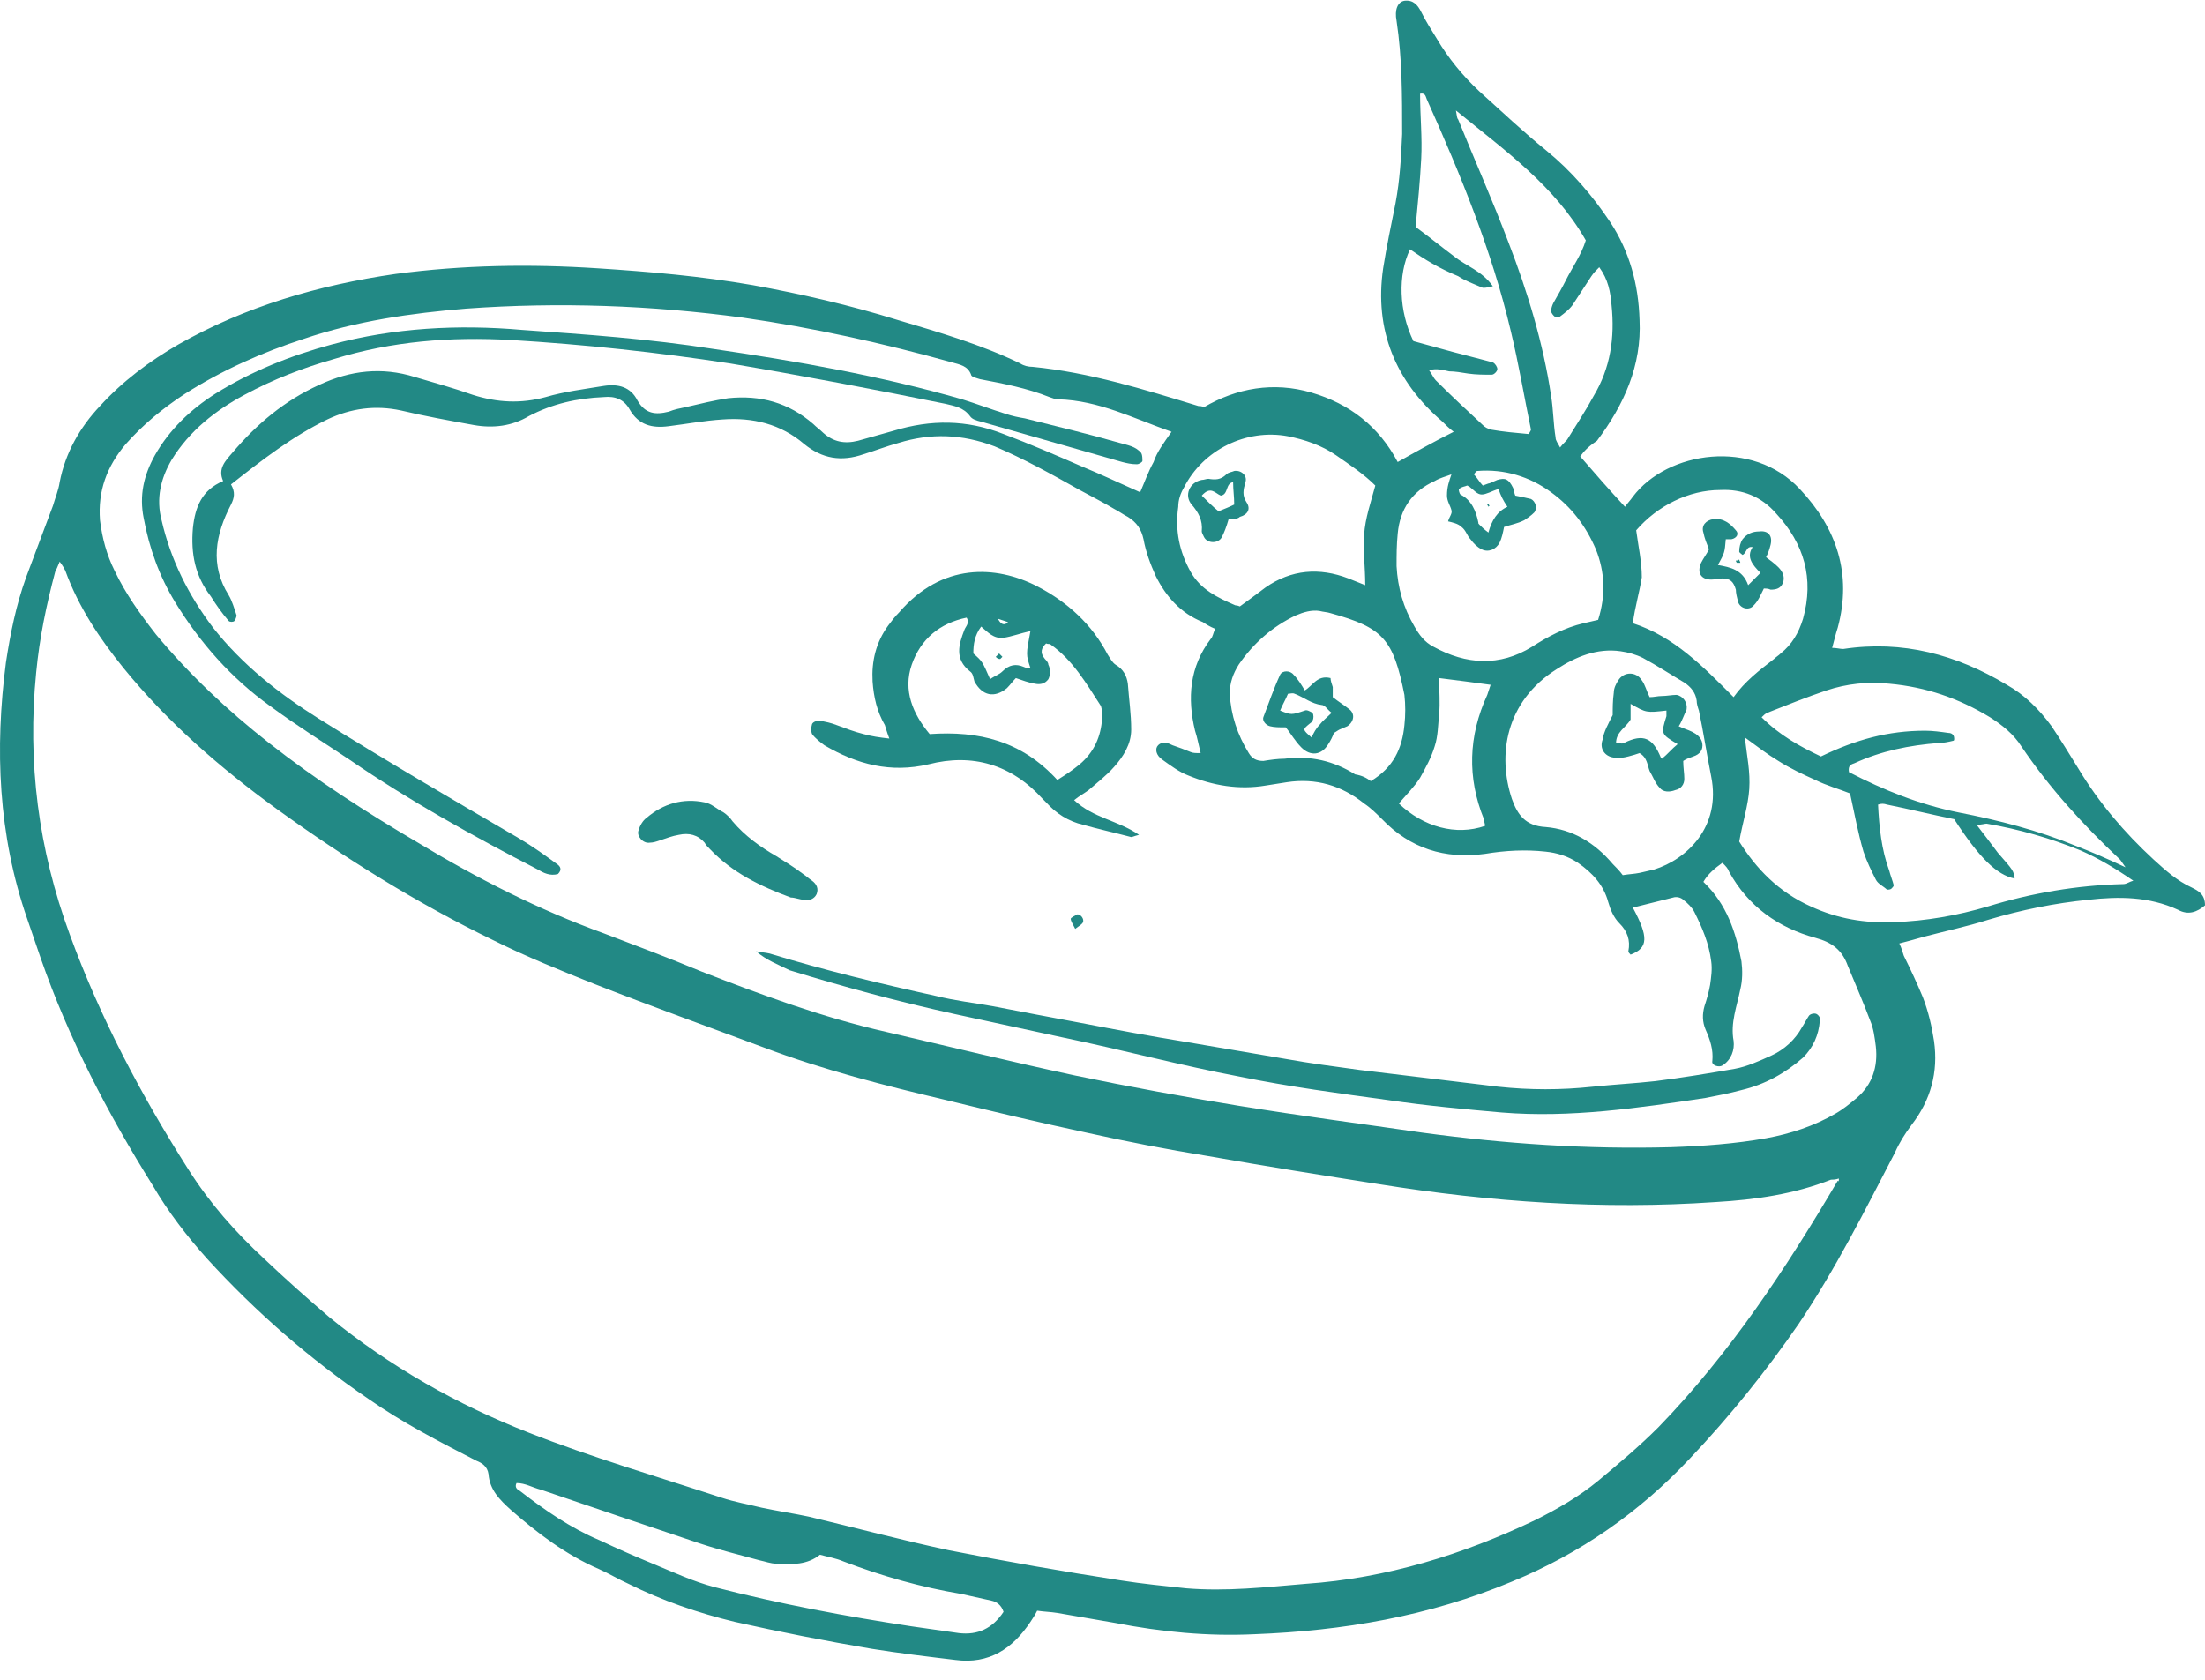<?xml version="1.0" encoding="UTF-8"?> <svg xmlns="http://www.w3.org/2000/svg" width="84" height="64" viewBox="0 0 84 64" fill="none"> <path d="M60.199 17.39C60.753 18.03 61.308 18.669 61.905 19.309C61.99 19.181 62.118 19.053 62.203 18.925C63.526 17.177 66.767 16.707 68.559 18.627C69.967 20.12 70.564 21.869 70.009 23.916C69.924 24.172 69.881 24.385 69.796 24.684C69.967 24.684 70.094 24.726 70.222 24.726C72.483 24.385 74.531 24.94 76.45 26.091C77.133 26.475 77.687 27.03 78.156 27.67C78.498 28.181 78.839 28.736 79.18 29.29C79.948 30.57 80.929 31.722 82.038 32.745C82.507 33.172 82.934 33.556 83.488 33.812C83.744 33.94 84 34.068 84 34.494C83.701 34.75 83.36 34.878 82.976 34.665C81.867 34.153 80.716 34.153 79.564 34.281C78.284 34.409 77.005 34.665 75.725 35.049C74.915 35.305 74.104 35.475 73.294 35.689C72.995 35.774 72.697 35.859 72.355 35.945C72.441 36.115 72.483 36.286 72.526 36.414C72.782 36.926 73.038 37.48 73.251 37.992C73.464 38.547 73.592 39.101 73.677 39.656C73.848 40.85 73.55 41.916 72.824 42.855C72.569 43.196 72.355 43.537 72.185 43.921C71.033 46.139 69.924 48.357 68.516 50.447C67.279 52.239 65.914 53.945 64.379 55.566C62.459 57.613 60.199 59.191 57.597 60.258C54.44 61.58 51.156 62.135 47.786 62.263C45.995 62.348 44.246 62.177 42.497 61.836C41.772 61.708 41.004 61.58 40.279 61.452C40.023 61.41 39.81 61.41 39.511 61.367C39.426 61.538 39.34 61.665 39.255 61.793C38.573 62.817 37.677 63.414 36.397 63.244C35.331 63.116 34.264 62.988 33.198 62.817C31.449 62.519 29.7 62.177 27.994 61.793C26.587 61.452 25.222 60.983 23.942 60.343C23.558 60.172 23.217 59.959 22.833 59.789C21.553 59.234 20.487 58.424 19.463 57.528C19.037 57.144 18.653 56.76 18.61 56.163C18.568 55.864 18.354 55.736 18.141 55.651C16.733 54.926 15.326 54.201 14.046 53.305C11.786 51.77 9.738 49.978 7.904 47.973C7.136 47.12 6.411 46.182 5.814 45.158C4.108 42.428 2.615 39.57 1.548 36.499C1.378 35.987 1.207 35.518 1.036 35.006C-0.073 31.807 -0.201 28.523 0.226 25.238C0.397 24.129 0.61 23.063 0.994 21.997C1.335 21.101 1.676 20.162 2.018 19.267C2.103 18.968 2.231 18.669 2.273 18.371C2.487 17.262 3.041 16.281 3.809 15.47C4.662 14.532 5.686 13.764 6.795 13.124C9.354 11.674 12.127 10.864 15.07 10.437C17.629 10.096 20.189 10.053 22.79 10.224C24.753 10.352 26.715 10.522 28.677 10.864C30.554 11.205 32.388 11.631 34.179 12.186C35.757 12.655 37.378 13.124 38.871 13.849C38.999 13.935 39.17 13.977 39.34 13.977C41.516 14.191 43.563 14.831 45.653 15.47C45.696 15.47 45.781 15.47 45.867 15.513C47.104 14.788 48.511 14.532 49.962 14.958C51.412 15.385 52.521 16.238 53.246 17.603C53.928 17.219 54.611 16.835 55.379 16.451C55.208 16.323 55.08 16.195 54.952 16.067C53.161 14.532 52.35 12.57 52.691 10.224C52.819 9.413 52.99 8.603 53.161 7.75C53.331 6.854 53.374 6.001 53.416 5.105C53.416 3.655 53.416 2.205 53.203 0.797C53.118 0.371 53.246 0.072 53.502 0.029C53.843 -0.013 54.014 0.2 54.142 0.456C54.312 0.797 54.526 1.138 54.739 1.48C55.165 2.205 55.72 2.887 56.36 3.484C57.213 4.252 58.023 5.02 58.919 5.745C59.857 6.513 60.668 7.451 61.35 8.475C62.075 9.584 62.417 10.821 62.459 12.186C62.545 13.935 61.862 15.428 60.838 16.793C60.455 17.049 60.327 17.219 60.199 17.39ZM70.052 44.902C69.924 44.945 69.839 44.945 69.753 44.945C68.346 45.499 66.853 45.712 65.36 45.798C61.052 46.096 56.786 45.798 52.521 45.115C50.345 44.774 48.213 44.433 46.037 44.049C44.459 43.793 42.923 43.495 41.388 43.153C39.596 42.769 37.805 42.343 36.056 41.916C33.71 41.362 31.364 40.765 29.103 39.911C26.928 39.101 24.795 38.333 22.62 37.48C21.34 36.968 20.061 36.456 18.781 35.817C15.88 34.409 13.15 32.703 10.549 30.826C8.373 29.248 6.368 27.499 4.705 25.451C3.809 24.343 2.999 23.148 2.487 21.741C2.444 21.655 2.401 21.57 2.273 21.399C2.188 21.613 2.145 21.698 2.103 21.783C1.762 23.063 1.506 24.3 1.378 25.622C1.036 29.035 1.463 32.362 2.657 35.603C3.809 38.76 5.387 41.746 7.179 44.561C7.989 45.84 8.97 46.95 10.079 47.973C10.89 48.741 11.7 49.466 12.553 50.191C14.857 52.068 17.416 53.518 20.146 54.585C22.535 55.523 25.008 56.248 27.482 57.059C27.994 57.229 28.506 57.315 29.018 57.443C29.615 57.571 30.212 57.656 30.809 57.784C32.601 58.21 34.35 58.68 36.141 59.063C38.317 59.49 40.492 59.874 42.71 60.215C43.521 60.343 44.374 60.428 45.184 60.514C46.72 60.642 48.213 60.471 49.748 60.343C52.819 60.13 55.72 59.234 58.492 57.912C59.346 57.485 60.156 57.016 60.881 56.419C61.649 55.779 62.459 55.097 63.184 54.371C65.914 51.556 68.047 48.315 70.009 44.987C70.052 45.03 70.052 44.987 70.052 44.902ZM44.63 16.451C43.179 15.94 41.857 15.257 40.322 15.214C40.194 15.214 40.108 15.172 39.98 15.129C39.127 14.788 38.231 14.617 37.336 14.447C37.208 14.404 36.994 14.361 36.994 14.276C36.867 13.935 36.568 13.892 36.269 13.807C33.667 13.082 30.98 12.485 28.293 12.101C24.795 11.631 21.297 11.503 17.757 11.759C15.667 11.93 13.577 12.229 11.572 12.911C9.994 13.423 8.458 14.105 7.051 15.001C6.198 15.556 5.43 16.195 4.79 16.921C4.065 17.774 3.724 18.712 3.809 19.821C3.894 20.504 4.065 21.143 4.364 21.741C4.79 22.636 5.345 23.404 5.942 24.172C7.221 25.707 8.672 27.072 10.25 28.309C12.041 29.717 13.961 30.954 15.923 32.106C18.184 33.471 20.53 34.665 23.004 35.561C24.241 36.03 25.478 36.499 26.715 37.011C29.018 37.907 31.321 38.76 33.753 39.314C36.141 39.869 38.573 40.466 40.961 40.978C43.009 41.404 45.099 41.788 47.189 42.13C49.535 42.513 51.838 42.812 54.184 43.153C57.341 43.58 60.455 43.793 63.654 43.708C64.891 43.665 66.085 43.58 67.279 43.367C68.218 43.196 69.114 42.897 69.924 42.428C70.222 42.258 70.478 42.044 70.734 41.831C71.332 41.319 71.545 40.637 71.46 39.869C71.417 39.528 71.374 39.186 71.246 38.888C70.99 38.205 70.692 37.523 70.393 36.798C70.18 36.2 69.796 35.902 69.156 35.731C67.749 35.347 66.597 34.537 65.872 33.215C65.829 33.087 65.744 33.001 65.616 32.873C65.317 33.087 65.061 33.3 64.891 33.599C65.786 34.452 66.128 35.518 66.341 36.627C66.384 36.968 66.384 37.352 66.298 37.693C66.17 38.333 65.914 38.973 66.042 39.656C66.085 39.997 65.957 40.381 65.616 40.594C65.488 40.679 65.189 40.594 65.232 40.423C65.275 39.997 65.147 39.613 64.976 39.229C64.848 38.93 64.848 38.632 64.933 38.333C65.019 38.077 65.104 37.779 65.147 37.523C65.189 37.224 65.232 36.926 65.189 36.627C65.104 35.945 64.848 35.347 64.549 34.75C64.464 34.58 64.293 34.409 64.123 34.281C64.037 34.196 63.867 34.153 63.739 34.196C63.227 34.324 62.715 34.452 62.203 34.58C62.801 35.689 62.801 36.115 62.118 36.371C62.075 36.328 62.033 36.286 62.033 36.243C62.118 35.817 61.99 35.475 61.691 35.177C61.478 34.964 61.35 34.665 61.265 34.366C61.094 33.727 60.668 33.257 60.113 32.873C59.729 32.617 59.303 32.49 58.876 32.447C58.108 32.362 57.341 32.404 56.573 32.532C55.037 32.745 53.715 32.319 52.649 31.21C52.435 30.997 52.222 30.783 51.966 30.613C51.113 29.93 50.132 29.632 49.023 29.802C48.767 29.845 48.469 29.888 48.213 29.93C47.189 30.101 46.208 29.93 45.269 29.546C44.928 29.418 44.587 29.163 44.288 28.949C44.032 28.779 43.99 28.523 44.118 28.395C44.288 28.224 44.502 28.309 44.672 28.395C44.928 28.48 45.142 28.565 45.355 28.651C45.44 28.693 45.568 28.693 45.739 28.693C45.653 28.352 45.611 28.096 45.525 27.84C45.227 26.603 45.312 25.409 46.123 24.343C46.208 24.257 46.208 24.129 46.293 23.959C46.08 23.873 45.952 23.788 45.824 23.703C44.971 23.361 44.416 22.722 44.032 21.954C43.819 21.485 43.649 21.015 43.563 20.546C43.478 20.162 43.307 19.906 42.966 19.693C42.795 19.608 42.625 19.48 42.454 19.395C42.028 19.139 41.601 18.925 41.132 18.669C40.066 18.072 38.999 17.475 37.89 17.006C36.653 16.537 35.459 16.494 34.222 16.878C33.753 17.006 33.326 17.177 32.9 17.305C32.047 17.603 31.321 17.475 30.639 16.921C29.743 16.153 28.677 15.897 27.525 15.982C26.843 16.025 26.16 16.153 25.478 16.238C24.838 16.323 24.326 16.195 23.985 15.598C23.771 15.214 23.43 15.086 23.004 15.129C21.98 15.172 21.041 15.385 20.146 15.854C19.506 16.238 18.781 16.323 18.056 16.195C17.117 16.025 16.179 15.854 15.283 15.641C14.302 15.428 13.364 15.556 12.468 15.982C11.146 16.622 9.994 17.518 8.8 18.456C8.97 18.755 8.928 18.968 8.8 19.224C8.202 20.376 7.989 21.527 8.714 22.679C8.842 22.892 8.928 23.191 9.013 23.447C9.013 23.489 8.97 23.617 8.928 23.66C8.885 23.703 8.757 23.703 8.714 23.66C8.458 23.361 8.245 23.063 8.032 22.722C7.435 21.954 7.264 21.101 7.349 20.12C7.435 19.309 7.691 18.669 8.501 18.328C8.288 17.859 8.586 17.56 8.842 17.262C9.781 16.153 10.847 15.257 12.169 14.66C13.364 14.105 14.558 13.977 15.795 14.361C16.52 14.575 17.288 14.788 18.013 15.044C18.951 15.342 19.847 15.385 20.786 15.129C21.511 14.916 22.236 14.831 23.004 14.703C23.558 14.617 24.027 14.745 24.283 15.257C24.582 15.769 24.966 15.812 25.478 15.684C25.691 15.598 25.904 15.556 26.117 15.513C26.672 15.385 27.184 15.257 27.738 15.172C28.975 15.044 30.042 15.342 30.98 16.153C31.108 16.281 31.236 16.366 31.364 16.494C31.748 16.835 32.174 16.921 32.686 16.793C33.156 16.665 33.582 16.537 34.051 16.409C35.459 15.982 36.824 15.982 38.231 16.537C39.255 16.921 40.236 17.347 41.217 17.774C41.942 18.072 42.667 18.413 43.435 18.755C43.606 18.371 43.734 17.987 43.947 17.603C44.075 17.219 44.331 16.878 44.63 16.451ZM71.545 30.655C71.588 31.509 71.673 32.362 71.971 33.172C72.014 33.343 72.099 33.556 72.142 33.727C72.142 33.769 72.099 33.812 72.057 33.855C72.014 33.897 71.929 33.897 71.886 33.897C71.758 33.769 71.545 33.684 71.46 33.513C71.289 33.172 71.118 32.831 70.99 32.447C70.777 31.722 70.649 30.997 70.478 30.229C70.052 30.058 69.583 29.93 69.156 29.717C68.687 29.504 68.218 29.29 67.749 28.992C67.322 28.736 66.938 28.437 66.469 28.096C66.554 28.821 66.682 29.418 66.639 30.058C66.597 30.698 66.384 31.338 66.256 32.063C66.895 33.087 67.749 33.983 68.986 34.537C70.009 35.006 71.033 35.177 72.142 35.134C73.379 35.092 74.573 34.878 75.725 34.537C77.388 34.025 79.137 33.727 80.886 33.684C81.014 33.684 81.1 33.599 81.27 33.556C80.588 33.087 79.948 32.703 79.265 32.404C78.114 31.935 76.919 31.594 75.682 31.381C75.597 31.381 75.512 31.423 75.298 31.423C75.597 31.807 75.853 32.148 76.109 32.49C76.706 33.172 76.706 33.172 76.749 33.471C76.066 33.343 75.384 32.66 74.445 31.21C73.592 31.039 72.739 30.826 71.886 30.655C71.758 30.613 71.673 30.613 71.545 30.655ZM61.819 33.343C62.075 33.3 62.246 33.3 62.459 33.257C62.63 33.215 62.843 33.172 63.014 33.129C64.251 32.745 65.573 31.509 65.189 29.589C65.019 28.736 64.891 27.883 64.72 27.072C64.677 26.944 64.635 26.817 64.635 26.689C64.592 26.39 64.421 26.177 64.165 26.006C63.654 25.707 63.142 25.366 62.587 25.068C62.331 24.94 62.033 24.854 61.734 24.812C60.839 24.684 60.028 25.025 59.303 25.494C57.341 26.731 57.042 28.779 57.597 30.442C57.81 31.039 58.108 31.466 58.876 31.509C59.9 31.594 60.753 32.106 61.436 32.916C61.564 33.044 61.692 33.172 61.819 33.343ZM55.293 18.072C55.08 18.157 54.867 18.2 54.654 18.328C53.8 18.712 53.331 19.395 53.246 20.333C53.203 20.759 53.203 21.143 53.203 21.57C53.246 22.38 53.459 23.148 53.886 23.873C54.056 24.172 54.27 24.471 54.611 24.641C55.848 25.323 57.127 25.409 58.364 24.641C58.962 24.257 59.602 23.916 60.327 23.745C60.497 23.703 60.711 23.66 60.881 23.617C61.18 22.679 61.137 21.783 60.796 20.93C60.412 20.034 59.857 19.309 59.09 18.755C58.279 18.157 57.298 17.859 56.274 17.944C56.232 17.944 56.189 18.03 56.146 18.072C56.274 18.2 56.36 18.371 56.488 18.499C56.616 18.456 56.701 18.413 56.744 18.413C56.829 18.371 56.957 18.328 57.042 18.285C57.341 18.2 57.469 18.243 57.639 18.584C57.682 18.669 57.682 18.797 57.725 18.883C57.938 18.925 58.151 18.968 58.322 19.011C58.492 19.096 58.578 19.352 58.45 19.523C58.322 19.651 58.194 19.736 58.066 19.821C57.81 19.949 57.554 19.992 57.298 20.077C57.255 20.29 57.213 20.504 57.127 20.674C56.999 20.93 56.701 21.058 56.445 20.93C56.274 20.845 56.146 20.717 56.019 20.546C55.891 20.418 55.848 20.205 55.677 20.077C55.549 19.949 55.336 19.906 55.165 19.864C55.208 19.693 55.336 19.565 55.293 19.437C55.251 19.267 55.123 19.096 55.123 18.883C55.123 18.541 55.208 18.328 55.293 18.072ZM80.972 33.044C80.844 32.873 80.801 32.788 80.758 32.745C79.351 31.423 78.071 30.016 77.005 28.437C76.706 27.968 76.279 27.627 75.81 27.328C74.616 26.603 73.379 26.177 71.971 26.049C71.161 25.963 70.35 26.049 69.583 26.305C68.815 26.561 68.09 26.859 67.322 27.158C67.237 27.2 67.194 27.243 67.109 27.328C67.791 28.011 68.559 28.437 69.369 28.821C70.692 28.181 71.929 27.84 73.336 27.84C73.635 27.84 73.933 27.883 74.232 27.925C74.317 27.925 74.445 27.968 74.445 28.139C74.445 28.181 74.445 28.224 74.403 28.224C74.232 28.267 74.019 28.309 73.848 28.309C72.739 28.395 71.673 28.608 70.649 29.077C70.521 29.12 70.393 29.163 70.436 29.418C71.758 30.101 73.123 30.655 74.616 30.954C76.151 31.253 77.644 31.637 79.095 32.234C79.649 32.447 80.246 32.703 80.972 33.044ZM47.232 23.105C47.53 22.892 47.871 22.636 48.213 22.38C49.194 21.698 50.26 21.613 51.369 22.039C51.582 22.124 51.796 22.21 52.009 22.295C52.009 21.613 51.924 20.973 51.966 20.376C52.009 19.736 52.222 19.139 52.393 18.499C51.966 18.072 51.454 17.731 50.9 17.347C50.345 16.963 49.706 16.75 49.066 16.622C47.487 16.323 45.824 17.134 45.099 18.584C44.971 18.797 44.886 19.053 44.886 19.309C44.758 20.205 44.928 21.015 45.355 21.783C45.739 22.466 46.379 22.764 47.061 23.063C47.061 23.063 47.146 23.063 47.232 23.105ZM62.203 23.745C63.782 24.257 64.891 25.409 66.042 26.561C66.469 25.963 67.023 25.537 67.578 25.11C67.663 25.025 67.749 24.982 67.834 24.897C68.26 24.556 68.516 24.129 68.687 23.575C69.114 22.039 68.73 20.717 67.663 19.565C67.109 18.925 66.384 18.627 65.531 18.669C64.336 18.669 63.142 19.267 62.331 20.205C62.417 20.845 62.545 21.399 62.545 21.997C62.459 22.551 62.289 23.105 62.203 23.745ZM53.715 9.499C53.246 10.48 53.289 11.845 53.843 12.996C54.483 13.167 55.208 13.38 55.891 13.551C56.232 13.636 56.53 13.721 56.871 13.807C56.957 13.849 57.042 13.977 57.042 14.063C57.042 14.148 56.914 14.276 56.829 14.276C56.53 14.276 56.232 14.276 55.933 14.233C55.677 14.191 55.421 14.148 55.208 14.148C54.995 14.105 54.739 14.02 54.44 14.105C54.568 14.276 54.611 14.404 54.696 14.489C55.293 15.086 55.891 15.641 56.488 16.195C56.573 16.281 56.658 16.323 56.786 16.366C57.255 16.451 57.767 16.494 58.236 16.537C58.279 16.451 58.322 16.409 58.322 16.366C58.066 15.129 57.853 13.849 57.554 12.612C56.829 9.541 55.635 6.641 54.355 3.783C54.312 3.698 54.312 3.527 54.099 3.57C54.099 4.423 54.184 5.233 54.142 6.044C54.099 6.897 54.014 7.75 53.928 8.646C54.398 8.987 54.867 9.371 55.379 9.755C55.848 10.138 56.445 10.309 56.871 10.906C56.658 10.949 56.53 10.992 56.445 10.949C56.146 10.821 55.805 10.693 55.549 10.522C54.824 10.224 54.27 9.883 53.715 9.499ZM19.677 56.504C19.591 56.675 19.719 56.76 19.805 56.803C20.743 57.528 21.724 58.21 22.833 58.68C23.558 59.021 24.241 59.319 24.966 59.618C25.691 59.917 26.416 60.258 27.227 60.471C29.701 61.111 32.217 61.58 34.734 61.964C35.331 62.049 35.928 62.135 36.525 62.22C37.25 62.305 37.805 62.049 38.231 61.41C38.146 61.154 37.975 61.026 37.762 60.983C37.378 60.898 36.994 60.812 36.611 60.727C35.075 60.471 33.582 60.044 32.132 59.49C31.833 59.362 31.535 59.319 31.236 59.234C30.767 59.618 30.17 59.618 29.573 59.575C29.359 59.575 29.146 59.49 28.933 59.447C28.165 59.234 27.44 59.063 26.672 58.808C24.625 58.125 22.62 57.443 20.615 56.76C20.274 56.675 20.018 56.504 19.677 56.504ZM52.222 29.76C53.075 29.248 53.416 28.523 53.502 27.627C53.544 27.243 53.544 26.859 53.502 26.475C53.075 24.343 52.691 23.916 50.687 23.361C50.559 23.319 50.431 23.319 50.26 23.276C49.962 23.233 49.663 23.319 49.364 23.447C48.469 23.873 47.743 24.513 47.189 25.323C46.976 25.665 46.848 26.006 46.848 26.433C46.89 27.243 47.146 28.011 47.573 28.693C47.701 28.907 47.871 28.992 48.127 28.992C48.383 28.949 48.682 28.907 48.938 28.907C49.919 28.779 50.815 28.992 51.625 29.504C51.881 29.546 52.052 29.632 52.222 29.76ZM55.464 4.209C55.507 4.465 55.507 4.508 55.549 4.551C56.189 6.129 56.872 7.664 57.469 9.243C58.194 11.12 58.791 13.082 59.09 15.086C59.175 15.598 59.175 16.153 59.26 16.665C59.26 16.793 59.346 16.878 59.431 17.049C59.559 16.878 59.687 16.793 59.729 16.707C60.071 16.153 60.412 15.641 60.711 15.086C61.35 14.02 61.521 12.868 61.393 11.631C61.35 11.12 61.265 10.65 60.924 10.181C60.796 10.309 60.711 10.394 60.625 10.522C60.369 10.906 60.156 11.248 59.9 11.631C59.772 11.802 59.602 11.93 59.431 12.058C59.388 12.101 59.26 12.058 59.218 12.058C59.175 12.015 59.09 11.93 59.09 11.845C59.09 11.759 59.132 11.631 59.175 11.546C59.346 11.248 59.516 10.949 59.644 10.693C59.9 10.181 60.241 9.712 60.412 9.157C59.218 7.067 57.341 5.745 55.464 4.209ZM54.824 25.835C54.824 26.347 54.867 26.774 54.824 27.2C54.782 27.627 54.782 28.053 54.654 28.437C54.526 28.864 54.312 29.248 54.099 29.632C53.886 29.973 53.544 30.314 53.289 30.613C54.227 31.509 55.464 31.85 56.573 31.466C56.573 31.381 56.53 31.295 56.53 31.21C55.891 29.632 55.933 28.053 56.658 26.475C56.701 26.347 56.744 26.219 56.786 26.091C56.146 26.006 55.549 25.921 54.824 25.835ZM57.085 18.627C56.829 18.712 56.616 18.84 56.445 18.84C56.274 18.84 56.146 18.669 55.976 18.541C55.933 18.541 55.933 18.499 55.891 18.499C55.805 18.541 55.677 18.541 55.592 18.627C55.549 18.627 55.592 18.797 55.635 18.84C56.061 19.053 56.232 19.48 56.317 19.906C56.317 19.949 56.317 19.949 56.36 19.992C56.445 20.077 56.53 20.162 56.701 20.29C56.829 19.821 57.042 19.48 57.426 19.309C57.255 19.053 57.17 18.883 57.085 18.627Z" fill="#228985"></path> <path d="M40.919 30.485C41.644 31.167 42.582 31.253 43.392 31.807C43.222 31.85 43.136 31.892 43.094 31.892C42.454 31.722 41.857 31.594 41.26 31.423C40.705 31.295 40.236 30.997 39.852 30.57C39.809 30.527 39.767 30.485 39.724 30.442C38.53 29.12 37.037 28.693 35.373 29.12C33.923 29.461 32.643 29.12 31.407 28.395C31.236 28.267 31.065 28.139 30.937 27.968C30.895 27.883 30.895 27.712 30.937 27.584C30.98 27.499 31.108 27.456 31.236 27.456C31.449 27.499 31.662 27.542 31.876 27.627C32.217 27.755 32.558 27.883 32.899 27.968C33.198 28.053 33.497 28.096 33.88 28.139C33.795 27.925 33.752 27.755 33.71 27.627C33.411 27.115 33.283 26.561 33.241 25.963C33.198 25.196 33.369 24.471 33.838 23.831C33.966 23.66 34.094 23.489 34.264 23.319C35.885 21.442 37.933 21.527 39.511 22.338C40.663 22.935 41.601 23.788 42.198 24.94C42.283 25.068 42.369 25.238 42.497 25.324C42.795 25.494 42.923 25.75 42.966 26.049C43.009 26.646 43.094 27.2 43.094 27.798C43.094 28.352 42.795 28.821 42.454 29.205C42.156 29.546 41.814 29.802 41.473 30.101C41.302 30.229 41.132 30.314 40.919 30.485ZM40.279 29.717C40.62 29.504 40.876 29.333 41.132 29.12C41.686 28.651 41.942 28.053 41.985 27.371C41.985 27.2 41.985 27.03 41.942 26.902C41.388 26.049 40.876 25.153 40.023 24.556C39.98 24.513 39.937 24.556 39.852 24.513C39.681 24.684 39.596 24.854 39.809 25.11C39.852 25.153 39.937 25.238 39.937 25.324C40.023 25.494 40.023 25.707 39.937 25.878C39.809 26.049 39.639 26.091 39.426 26.049C39.17 26.006 38.956 25.921 38.7 25.835C38.572 25.963 38.487 26.091 38.359 26.219C37.89 26.603 37.421 26.518 37.122 25.963C37.08 25.835 37.08 25.665 36.952 25.579C36.354 25.11 36.525 24.556 36.738 24.001C36.781 23.873 36.952 23.745 36.824 23.532C35.8 23.745 35.075 24.343 34.733 25.324C34.392 26.305 34.776 27.2 35.416 27.968C37.293 27.84 38.914 28.224 40.279 29.717ZM39.255 24.044C38.871 24.129 38.53 24.257 38.231 24.3C37.847 24.343 37.634 24.087 37.378 23.873C37.122 24.215 37.08 24.556 37.08 24.897C37.421 25.196 37.421 25.196 37.719 25.878C37.89 25.75 38.061 25.707 38.189 25.579C38.444 25.324 38.7 25.281 38.999 25.409C39.084 25.452 39.17 25.452 39.255 25.452C39.084 24.94 39.084 24.94 39.255 24.044ZM38.018 23.575C38.103 23.745 38.231 23.873 38.402 23.703C38.274 23.66 38.146 23.617 38.018 23.575Z" fill="#228985"></path> <path d="M21.255 33.3C20.957 33.385 20.701 33.257 20.488 33.129C18.014 31.85 15.625 30.527 13.322 28.949C12.298 28.267 11.274 27.627 10.293 26.902C8.8 25.835 7.606 24.471 6.667 22.935C6.07 21.954 5.686 20.887 5.473 19.736C5.302 18.883 5.473 18.115 5.9 17.347C6.454 16.366 7.265 15.598 8.203 15.001C9.568 14.148 11.061 13.551 12.639 13.124C15.028 12.485 17.459 12.357 19.89 12.57C22.322 12.74 24.753 12.911 27.184 13.295C30.384 13.764 33.54 14.319 36.654 15.214C37.208 15.385 37.763 15.598 38.317 15.769C38.573 15.854 38.786 15.897 39.042 15.94C40.237 16.238 41.474 16.537 42.668 16.878C42.967 16.963 43.265 17.006 43.478 17.262C43.521 17.347 43.521 17.475 43.521 17.56C43.521 17.603 43.393 17.688 43.308 17.688C43.095 17.688 42.924 17.646 42.753 17.603C40.962 17.091 39.17 16.579 37.379 16.067C37.208 16.025 37.038 15.982 36.952 15.854C36.696 15.513 36.355 15.47 36.014 15.385C33.284 14.831 30.597 14.319 27.824 13.849C25.052 13.423 22.279 13.124 19.464 12.954C17.16 12.826 14.943 12.996 12.724 13.679C11.53 14.02 10.421 14.447 9.312 15.044C8.203 15.641 7.222 16.409 6.539 17.518C6.113 18.243 5.942 19.011 6.156 19.821C6.497 21.314 7.179 22.679 8.118 23.916C9.227 25.324 10.634 26.433 12.127 27.371C14.644 28.949 17.203 30.442 19.762 31.935C20.274 32.234 20.744 32.575 21.213 32.916C21.341 33.001 21.426 33.129 21.255 33.3Z" fill="#228985"></path> <path d="M28.805 36.243C28.975 36.286 29.146 36.286 29.317 36.328C31.407 36.968 33.539 37.48 35.672 37.949C36.355 38.12 37.08 38.205 37.805 38.333C38.914 38.547 40.023 38.76 41.175 38.973C42.497 39.229 43.862 39.485 45.184 39.698C46.421 39.911 47.701 40.125 48.938 40.338C49.876 40.509 50.857 40.637 51.796 40.765C53.544 40.978 55.336 41.191 57.085 41.404C58.279 41.532 59.474 41.532 60.668 41.404C61.478 41.319 62.289 41.276 63.056 41.191C64.08 41.063 65.104 40.893 66.085 40.722C66.554 40.637 67.023 40.423 67.493 40.21C67.962 39.997 68.388 39.613 68.644 39.144C68.73 39.016 68.815 38.845 68.9 38.717C68.943 38.632 69.114 38.589 69.199 38.632C69.284 38.675 69.369 38.803 69.327 38.888C69.284 39.442 69.071 39.911 68.687 40.295C68.004 40.893 67.237 41.319 66.341 41.532C65.872 41.66 65.403 41.746 64.976 41.831C62.417 42.215 59.815 42.599 57.213 42.386C55.763 42.258 54.355 42.13 52.905 41.916C51.028 41.66 49.108 41.404 47.232 41.021C44.971 40.594 42.753 39.997 40.492 39.528C39.127 39.229 37.719 38.931 36.355 38.632C34.222 38.163 32.174 37.608 30.084 36.968C29.658 36.755 29.189 36.584 28.805 36.243Z" fill="#228985"></path> <path d="M30.127 34.196C28.975 33.769 27.909 33.257 27.056 32.362C26.97 32.276 26.885 32.191 26.843 32.106C26.587 31.807 26.245 31.722 25.861 31.807C25.605 31.85 25.392 31.935 25.136 32.02C25.008 32.063 24.88 32.106 24.752 32.106C24.496 32.148 24.241 31.85 24.326 31.637C24.369 31.466 24.496 31.253 24.624 31.167C25.264 30.613 26.032 30.399 26.843 30.57C27.098 30.613 27.312 30.826 27.568 30.954C27.695 31.039 27.823 31.167 27.909 31.295C28.378 31.85 28.975 32.276 29.572 32.618C29.914 32.831 30.255 33.044 30.596 33.3C30.724 33.385 30.809 33.471 30.937 33.556C31.108 33.684 31.193 33.855 31.108 34.068C31.023 34.239 30.852 34.324 30.639 34.281C30.468 34.281 30.297 34.196 30.127 34.196Z" fill="#228985"></path> <path d="M40.961 35.39C40.875 35.219 40.79 35.092 40.79 35.006C40.79 34.964 40.961 34.878 41.046 34.836C41.174 34.836 41.302 35.006 41.259 35.134C41.217 35.219 41.131 35.262 40.961 35.39Z" fill="#228985"></path> <path d="M61.436 27.243C61.436 26.987 61.436 26.689 61.478 26.39C61.478 26.219 61.564 26.049 61.649 25.921C61.862 25.579 62.331 25.579 62.545 25.921C62.673 26.091 62.715 26.305 62.843 26.561C63.014 26.561 63.142 26.518 63.312 26.518C63.483 26.518 63.696 26.475 63.867 26.475C64.123 26.518 64.293 26.774 64.251 27.03C64.208 27.115 64.165 27.243 64.123 27.328C64.08 27.414 64.038 27.542 63.952 27.67C64.123 27.755 64.293 27.797 64.464 27.883C64.635 27.968 64.805 28.096 64.848 28.309C64.891 28.565 64.763 28.736 64.507 28.821C64.379 28.864 64.251 28.907 64.123 28.992C64.123 29.248 64.165 29.461 64.165 29.674C64.165 29.888 64.037 30.058 63.824 30.101C63.611 30.186 63.355 30.186 63.227 30.016C63.056 29.845 62.971 29.589 62.843 29.376C62.758 29.163 62.758 28.864 62.459 28.693C62.331 28.736 62.203 28.779 62.033 28.821C61.862 28.864 61.649 28.907 61.478 28.864C61.137 28.821 60.924 28.523 61.052 28.181C61.094 27.883 61.265 27.584 61.436 27.243ZM62.118 27.414C61.947 27.712 61.564 27.883 61.564 28.309C61.691 28.309 61.777 28.352 61.862 28.309C62.63 27.925 62.971 28.139 63.27 28.864L63.312 28.907C63.526 28.736 63.696 28.523 63.91 28.352C63.27 27.968 63.27 27.968 63.483 27.286C63.483 27.2 63.483 27.158 63.483 27.072C62.715 27.158 62.715 27.158 62.118 26.817C62.118 27.03 62.118 27.243 62.118 27.414Z" fill="#228985"></path> <path d="M46.805 19.779C46.72 20.077 46.635 20.29 46.549 20.461C46.421 20.717 45.995 20.717 45.867 20.461C45.824 20.376 45.781 20.29 45.781 20.248C45.824 19.821 45.654 19.523 45.398 19.224C45.099 18.883 45.312 18.371 45.781 18.285C45.867 18.285 45.952 18.243 46.037 18.243C46.293 18.285 46.507 18.285 46.72 18.072C46.805 17.987 46.933 17.987 47.018 17.944C47.274 17.902 47.53 18.115 47.445 18.371C47.36 18.669 47.317 18.883 47.488 19.139C47.658 19.395 47.53 19.608 47.232 19.693C47.146 19.779 46.976 19.779 46.805 19.779ZM45.781 18.883C45.995 19.096 46.208 19.309 46.421 19.48C46.635 19.395 46.848 19.309 47.018 19.224C47.018 18.925 46.976 18.669 46.976 18.371C46.677 18.413 46.805 18.84 46.507 18.883C46.293 18.797 46.123 18.499 45.781 18.883Z" fill="#228985"></path> <path d="M67.194 22.423C67.066 22.679 66.981 22.892 66.81 23.063C66.639 23.276 66.298 23.191 66.213 22.935C66.17 22.764 66.128 22.594 66.128 22.466C66.042 22.167 65.914 22.039 65.616 22.039C65.488 22.039 65.36 22.082 65.189 22.082C64.805 22.082 64.635 21.826 64.805 21.442C64.891 21.271 65.019 21.101 65.104 20.93C65.019 20.717 64.933 20.503 64.891 20.29C64.805 20.034 64.976 19.821 65.275 19.778C65.659 19.736 65.914 19.949 66.128 20.205C66.256 20.333 66.17 20.503 65.957 20.546C65.872 20.546 65.786 20.546 65.744 20.546C65.701 21.058 65.701 21.058 65.445 21.527C65.914 21.613 66.384 21.698 66.597 22.295C66.767 22.124 66.895 21.997 67.066 21.826C66.767 21.527 66.512 21.229 66.767 20.845C66.512 20.802 66.554 21.058 66.384 21.143C66.341 21.101 66.256 21.058 66.256 21.015C66.256 20.845 66.298 20.674 66.384 20.546C66.554 20.333 66.767 20.248 67.023 20.248C67.365 20.205 67.535 20.418 67.45 20.759C67.407 20.93 67.365 21.058 67.279 21.229C67.45 21.357 67.621 21.485 67.749 21.613C67.919 21.783 68.004 21.997 67.919 22.21C67.834 22.423 67.663 22.466 67.45 22.466C67.365 22.423 67.279 22.423 67.194 22.423Z" fill="#228985"></path> <path d="M66.255 21.314C66.255 21.357 66.298 21.399 66.298 21.442C66.255 21.442 66.213 21.442 66.17 21.442C66.17 21.442 66.127 21.399 66.127 21.357C66.17 21.357 66.213 21.357 66.255 21.314Z" fill="#228985"></path> <path d="M48.98 27.712C48.725 27.712 48.554 27.712 48.383 27.67C48.213 27.627 48.085 27.456 48.127 27.328C48.341 26.774 48.511 26.262 48.767 25.707C48.852 25.537 49.151 25.537 49.279 25.707C49.45 25.878 49.578 26.091 49.706 26.305C50.004 26.134 50.175 25.707 50.687 25.835C50.687 25.921 50.729 26.049 50.772 26.177C50.772 26.305 50.772 26.433 50.772 26.561C50.985 26.731 51.199 26.859 51.412 27.03C51.625 27.2 51.582 27.499 51.327 27.67C51.241 27.712 51.113 27.755 51.028 27.797C50.943 27.84 50.9 27.883 50.815 27.925C50.772 28.053 50.687 28.224 50.601 28.352C50.346 28.779 49.919 28.821 49.578 28.48C49.322 28.224 49.194 27.968 48.98 27.712ZM49.962 28.096C50.047 27.925 50.132 27.755 50.26 27.627C50.388 27.456 50.559 27.328 50.729 27.158C50.559 27.03 50.473 26.859 50.346 26.859C49.962 26.817 49.663 26.561 49.322 26.433C49.236 26.39 49.151 26.433 49.066 26.433C48.98 26.646 48.852 26.859 48.767 27.072C49.194 27.243 49.194 27.243 49.706 27.072C49.791 27.03 49.919 27.115 50.004 27.158C50.047 27.243 50.047 27.371 50.004 27.456C50.004 27.499 49.919 27.542 49.876 27.584C49.62 27.797 49.62 27.797 49.962 28.096Z" fill="#228985"></path> <path d="M56.743 19.267L56.701 19.309C56.701 19.267 56.658 19.267 56.658 19.224C56.701 19.224 56.701 19.181 56.743 19.181C56.701 19.181 56.701 19.224 56.743 19.267Z" fill="#228985"></path> <path d="M37.933 25.025C37.975 24.982 38.018 24.94 38.061 24.897C38.103 24.94 38.146 24.982 38.188 25.025L38.103 25.11C38.018 25.11 37.975 25.068 37.933 25.025Z" fill="#228985"></path> </svg> 